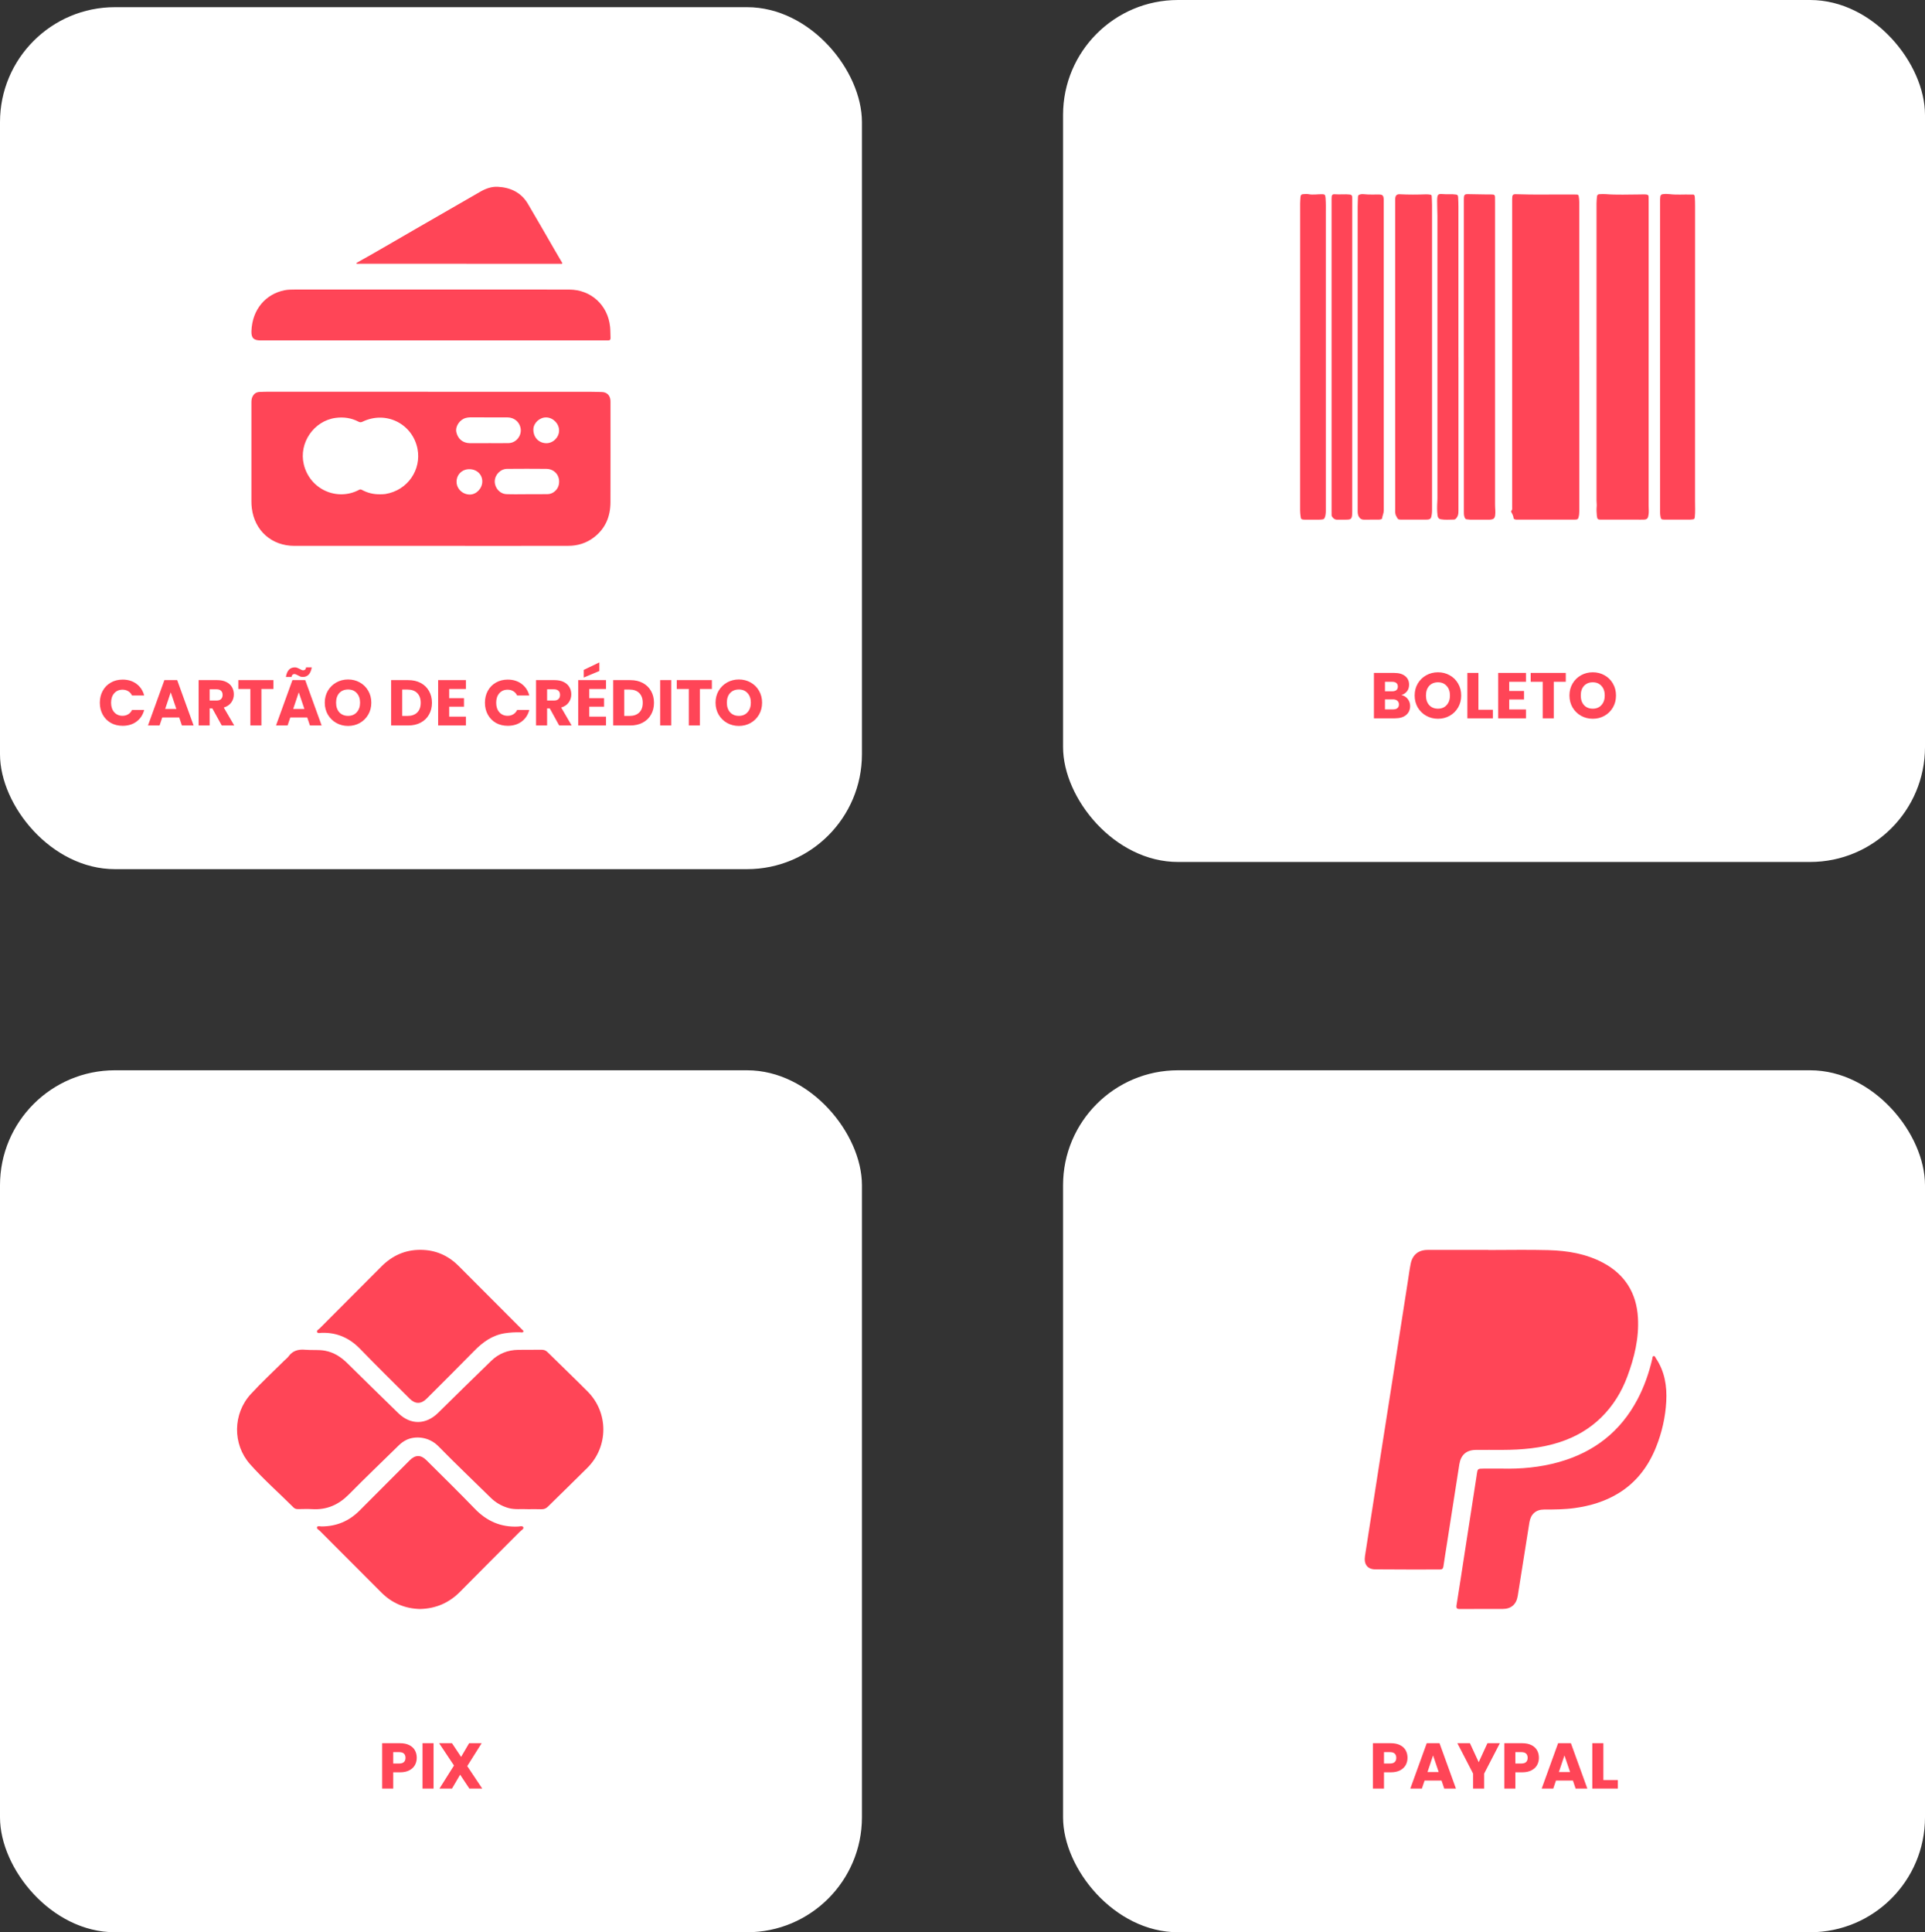 <svg xmlns="http://www.w3.org/2000/svg" width="268" height="269" viewBox="0 0 268 269" fill="none"><rect x="0" y="0" width="268" height="269" fill="#333333" stroke="none"/><rect x="148" y="149" width="120" height="120" rx="16" fill="white"></rect><path d="M195.957 244.716C195.957 245.082 195.873 245.418 195.705 245.724C195.537 246.024 195.279 246.267 194.931 246.453C194.583 246.639 194.151 246.732 193.635 246.732H192.681V249H191.142V242.682H193.635C194.139 242.682 194.565 242.769 194.913 242.943C195.261 243.117 195.522 243.357 195.696 243.663C195.87 243.969 195.957 244.32 195.957 244.716ZM193.518 245.508C193.812 245.508 194.031 245.439 194.175 245.301C194.319 245.163 194.391 244.968 194.391 244.716C194.391 244.464 194.319 244.269 194.175 244.131C194.031 243.993 193.812 243.924 193.518 243.924H192.681V245.508H193.518ZM200.692 247.884H198.334L197.956 249H196.345L198.631 242.682H200.413L202.699 249H201.07L200.692 247.884ZM200.296 246.696L199.513 244.383L198.739 246.696H200.296ZM208.812 242.682L206.625 246.912V249H205.086V246.912L202.899 242.682H204.645L205.869 245.328L207.084 242.682H208.812ZM214.248 244.716C214.248 245.082 214.164 245.418 213.996 245.724C213.828 246.024 213.57 246.267 213.222 246.453C212.874 246.639 212.442 246.732 211.926 246.732H210.972V249H209.433V242.682H211.926C212.43 242.682 212.856 242.769 213.204 242.943C213.552 243.117 213.813 243.357 213.987 243.663C214.161 243.969 214.248 244.32 214.248 244.716ZM211.809 245.508C212.103 245.508 212.322 245.439 212.466 245.301C212.61 245.163 212.682 244.968 212.682 244.716C212.682 244.464 212.61 244.269 212.466 244.131C212.322 243.993 212.103 243.924 211.809 243.924H210.972V245.508H211.809ZM218.982 247.884H216.624L216.246 249H214.635L216.921 242.682H218.703L220.989 249H219.36L218.982 247.884ZM218.586 246.696L217.803 244.383L217.029 246.696H218.586ZM223.223 247.812H225.239V249H221.684V242.682H223.223V247.812Z" fill="#FF4557"></path><g clip-path="url(#clip0_37_69)"><path d="M207.2 174.023C209.995 174.023 212.792 173.963 215.585 174.04C218.234 174.114 220.838 174.539 223.222 175.82C226.223 177.432 227.837 180.012 228.035 183.437C228.201 186.285 227.538 189.011 226.547 191.661C225.74 193.819 224.558 195.728 222.922 197.332C221.271 198.951 219.325 200.06 217.146 200.772C214.547 201.621 211.868 201.841 209.161 201.85C207.915 201.854 206.669 201.837 205.423 201.854C204.14 201.872 203.373 202.565 203.171 203.85C202.588 207.583 202.005 211.317 201.422 215.051C201.264 216.061 201.097 217.069 200.953 218.08C200.91 218.383 200.765 218.498 200.478 218.498C197.476 218.494 194.473 218.514 191.47 218.48C190.356 218.468 189.858 217.753 190.034 216.624C190.747 212.057 191.451 207.488 192.164 202.922C192.756 199.123 193.358 195.327 193.951 191.53C194.636 187.155 195.315 182.781 195.998 178.405C196.125 177.588 196.231 176.766 196.392 175.956C196.647 174.675 197.473 174.012 198.767 174.01C201.578 174.007 204.389 174.01 207.201 174.01C207.201 174.014 207.201 174.019 207.201 174.023H207.2Z" fill="#FF4557"></path><path d="M209.018 204.452C211.729 204.523 214.408 204.283 217.028 203.545C221.865 202.183 225.577 199.356 227.973 194.817C228.909 193.045 229.562 191.17 230.021 189.219C230.059 189.058 230.03 188.81 230.237 188.784C230.403 188.762 230.465 188.986 230.552 189.116C231.765 190.932 232.094 192.983 231.978 195.112C231.859 197.297 231.378 199.415 230.566 201.448C229.477 204.177 227.784 206.399 225.27 207.919C223.402 209.048 221.358 209.651 219.217 209.947C217.806 210.143 216.386 210.15 214.965 210.15C213.829 210.15 213.109 210.79 212.927 211.929C212.388 215.342 211.849 218.754 211.302 222.164C211.109 223.365 210.383 223.989 209.198 223.992C207.218 223.996 205.237 223.983 203.257 224.001C202.825 224.005 202.712 223.889 202.785 223.438C203.176 221.037 203.535 218.631 203.907 216.227C204.464 212.621 205.023 209.015 205.581 205.409C205.589 205.361 205.591 205.312 205.597 205.264C205.72 204.467 205.72 204.461 206.524 204.455C207.354 204.448 208.185 204.453 209.016 204.453L209.018 204.452Z" fill="#FF4557"></path></g><rect y="149" width="120" height="120" rx="16" fill="white"></rect><path d="M58.021 244.716C58.021 245.082 57.937 245.418 57.769 245.724C57.601 246.024 57.343 246.267 56.995 246.453C56.647 246.639 56.215 246.732 55.699 246.732H54.745V249H53.206V242.682H55.699C56.203 242.682 56.629 242.769 56.977 242.943C57.325 243.117 57.586 243.357 57.76 243.663C57.934 243.969 58.021 244.32 58.021 244.716ZM55.582 245.508C55.876 245.508 56.095 245.439 56.239 245.301C56.383 245.163 56.455 244.968 56.455 244.716C56.455 244.464 56.383 244.269 56.239 244.131C56.095 243.993 55.876 243.924 55.582 243.924H54.745V245.508H55.582ZM60.361 242.682V249H58.822V242.682H60.361ZM65.347 249L64.059 247.065L62.925 249H61.179L63.205 245.787L61.135 242.682H62.925L64.195 244.59L65.311 242.682H67.056L65.049 245.868L67.138 249H65.347Z" fill="#FF4557"></path><path d="M73.417 210.101C72.627 210.043 71.677 210.203 70.748 209.929C69.806 209.651 68.995 209.177 68.302 208.495C65.878 206.114 63.415 203.771 61.039 201.346C59.718 199.997 57.814 199.864 56.583 200.458C56.176 200.654 55.825 200.917 55.506 201.23C53.199 203.495 50.858 205.728 48.589 208.029C47.161 209.478 45.509 210.224 43.446 210.096C42.803 210.056 42.154 210.089 41.508 210.093C41.267 210.094 41.053 210.052 40.874 209.873C38.857 207.853 36.697 205.966 34.807 203.832C32.356 201.064 32.407 196.819 34.91 194.086C36.401 192.457 38.035 190.952 39.605 189.392C39.791 189.207 40.014 189.048 40.164 188.839C40.744 188.034 41.525 187.819 42.496 187.907C43.416 187.99 44.349 187.869 45.27 188.044C46.49 188.277 47.469 188.912 48.33 189.756C50.709 192.088 53.075 194.431 55.469 196.749C57.184 198.409 59.311 198.356 61.007 196.681C63.46 194.26 65.917 191.844 68.392 189.447C69.424 188.446 70.694 187.936 72.154 187.92C73.231 187.908 74.309 187.921 75.386 187.906C75.724 187.901 75.983 187.996 76.225 188.235C78.083 190.067 79.971 191.871 81.81 193.719C84.739 196.663 84.727 201.386 81.79 204.328C79.971 206.151 78.111 207.935 76.28 209.748C76.014 210.012 75.731 210.124 75.355 210.11C74.76 210.087 74.162 210.104 73.418 210.104L73.417 210.101Z" fill="#FF4557"></path><path d="M58.568 174C60.634 174.009 62.383 174.776 63.838 176.23C66.781 179.171 69.719 182.117 72.657 185.064C72.751 185.158 72.933 185.246 72.853 185.403C72.781 185.547 72.595 185.485 72.461 185.481C71.733 185.459 71.009 185.497 70.288 185.609C68.548 185.88 67.217 186.84 66.015 188.069C63.824 190.308 61.603 192.517 59.386 194.729C58.626 195.488 57.799 195.48 57.055 194.736C54.75 192.432 52.42 190.152 50.156 187.807C48.668 186.266 46.92 185.487 44.786 185.548C44.564 185.555 44.236 185.675 44.14 185.424C44.063 185.223 44.364 185.077 44.515 184.925C47.374 182.056 50.237 179.191 53.095 176.322C54.606 174.804 56.406 173.98 58.568 174Z" fill="#FF4557"></path><path d="M58.49 224C56.412 223.949 54.592 223.209 53.085 221.693C50.236 218.828 47.373 215.978 44.521 213.116C44.364 212.959 44.039 212.818 44.15 212.577C44.233 212.397 44.558 212.504 44.773 212.504C46.84 212.498 48.598 211.764 50.057 210.297C52.382 207.961 54.712 205.631 57.04 203.298C57.817 202.522 58.577 202.5 59.354 203.272C61.611 205.518 63.886 207.748 66.098 210.038C67.763 211.763 69.725 212.635 72.123 212.52C72.375 212.508 72.763 212.373 72.859 212.624C72.948 212.857 72.578 213.035 72.395 213.219C69.624 216.005 66.832 218.771 64.077 221.572C62.541 223.133 60.711 223.941 58.488 223.999L58.49 224Z" fill="#FF4557"></path><rect y="1" width="120" height="120" rx="16" fill="white"></rect><path d="M13.899 97.832C13.899 97.208 14.034 96.653 14.305 96.167C14.575 95.675 14.95 95.294 15.43 95.024C15.915 94.748 16.465 94.61 17.076 94.61C17.826 94.61 18.468 94.808 19.003 95.204C19.537 95.6 19.893 96.14 20.073 96.824H18.381C18.256 96.56 18.076 96.359 17.841 96.221C17.613 96.083 17.352 96.014 17.058 96.014C16.584 96.014 16.201 96.179 15.906 96.509C15.613 96.839 15.466 97.28 15.466 97.832C15.466 98.384 15.613 98.825 15.906 99.155C16.201 99.485 16.584 99.65 17.058 99.65C17.352 99.65 17.613 99.581 17.841 99.443C18.076 99.305 18.256 99.104 18.381 98.84H20.073C19.893 99.524 19.537 100.064 19.003 100.46C18.468 100.85 17.826 101.045 17.076 101.045C16.465 101.045 15.915 100.91 15.43 100.64C14.95 100.364 14.575 99.983 14.305 99.497C14.034 99.011 13.899 98.456 13.899 97.832ZM24.949 99.884H22.591L22.213 101H20.602L22.888 94.682H24.67L26.956 101H25.327L24.949 99.884ZM24.553 98.696L23.77 96.383L22.996 98.696H24.553ZM30.874 101L29.56 98.615H29.191V101H27.652V94.682H30.235C30.733 94.682 31.156 94.769 31.504 94.943C31.858 95.117 32.122 95.357 32.296 95.663C32.47 95.963 32.557 96.299 32.557 96.671C32.557 97.091 32.437 97.466 32.197 97.796C31.963 98.126 31.615 98.36 31.153 98.498L32.611 101H30.874ZM29.191 97.526H30.145C30.427 97.526 30.637 97.457 30.775 97.319C30.919 97.181 30.991 96.986 30.991 96.734C30.991 96.494 30.919 96.305 30.775 96.167C30.637 96.029 30.427 95.96 30.145 95.96H29.191V97.526ZM38.068 94.682V95.915H36.394V101H34.855V95.915H33.181V94.682H38.068ZM42.773 99.884H40.415L40.037 101H38.426L40.712 94.682H42.494L44.78 101H43.151L42.773 99.884ZM42.377 98.696L41.594 96.383L40.82 98.696H42.377ZM39.803 94.241C39.947 93.353 40.361 92.909 41.045 92.909C41.177 92.909 41.291 92.93 41.387 92.972C41.489 93.008 41.612 93.065 41.756 93.143C41.864 93.203 41.951 93.248 42.017 93.278C42.083 93.302 42.152 93.314 42.224 93.314C42.446 93.314 42.575 93.179 42.611 92.909H43.403C43.259 93.797 42.845 94.241 42.161 94.241C42.029 94.241 41.912 94.223 41.81 94.187C41.714 94.145 41.594 94.085 41.45 94.007C41.342 93.947 41.255 93.905 41.189 93.881C41.123 93.851 41.054 93.836 40.982 93.836C40.76 93.836 40.628 93.971 40.586 94.241H39.803ZM48.464 101.063C47.87 101.063 47.324 100.925 46.826 100.649C46.334 100.373 45.941 99.989 45.647 99.497C45.359 98.999 45.215 98.441 45.215 97.823C45.215 97.205 45.359 96.65 45.647 96.158C45.941 95.666 46.334 95.282 46.826 95.006C47.324 94.73 47.87 94.592 48.464 94.592C49.058 94.592 49.601 94.73 50.093 95.006C50.591 95.282 50.981 95.666 51.263 96.158C51.551 96.65 51.695 97.205 51.695 97.823C51.695 98.441 51.551 98.999 51.263 99.497C50.975 99.989 50.585 100.373 50.093 100.649C49.601 100.925 49.058 101.063 48.464 101.063ZM48.464 99.659C48.968 99.659 49.37 99.491 49.67 99.155C49.976 98.819 50.129 98.375 50.129 97.823C50.129 97.265 49.976 96.821 49.67 96.491C49.37 96.155 48.968 95.987 48.464 95.987C47.954 95.987 47.546 96.152 47.24 96.482C46.94 96.812 46.79 97.259 46.79 97.823C46.79 98.381 46.94 98.828 47.24 99.164C47.546 99.494 47.954 99.659 48.464 99.659ZM56.825 94.682C57.491 94.682 58.073 94.814 58.571 95.078C59.069 95.342 59.453 95.714 59.723 96.194C59.999 96.668 60.137 97.217 60.137 97.841C60.137 98.459 59.999 99.008 59.723 99.488C59.453 99.968 59.066 100.34 58.562 100.604C58.064 100.868 57.485 101 56.825 101H54.458V94.682H56.825ZM56.726 99.668C57.308 99.668 57.761 99.509 58.085 99.191C58.409 98.873 58.571 98.423 58.571 97.841C58.571 97.259 58.409 96.806 58.085 96.482C57.761 96.158 57.308 95.996 56.726 95.996H55.997V99.668H56.726ZM62.536 95.915V97.193H64.597V98.381H62.536V99.767H64.868V101H60.998V94.682H64.868V95.915H62.536ZM67.513 97.832C67.513 97.208 67.648 96.653 67.918 96.167C68.188 95.675 68.563 95.294 69.043 95.024C69.529 94.748 70.078 94.61 70.69 94.61C71.44 94.61 72.082 94.808 72.616 95.204C73.15 95.6 73.507 96.14 73.687 96.824H71.995C71.869 96.56 71.689 96.359 71.455 96.221C71.227 96.083 70.966 96.014 70.672 96.014C70.198 96.014 69.814 96.179 69.52 96.509C69.226 96.839 69.079 97.28 69.079 97.832C69.079 98.384 69.226 98.825 69.52 99.155C69.814 99.485 70.198 99.65 70.672 99.65C70.966 99.65 71.227 99.581 71.455 99.443C71.689 99.305 71.869 99.104 71.995 98.84H73.687C73.507 99.524 73.15 100.064 72.616 100.46C72.082 100.85 71.44 101.045 70.69 101.045C70.078 101.045 69.529 100.91 69.043 100.64C68.563 100.364 68.188 99.983 67.918 99.497C67.648 99.011 67.513 98.456 67.513 97.832ZM77.851 101L76.537 98.615H76.168V101H74.629V94.682H77.212C77.71 94.682 78.133 94.769 78.481 94.943C78.835 95.117 79.099 95.357 79.273 95.663C79.447 95.963 79.534 96.299 79.534 96.671C79.534 97.091 79.414 97.466 79.174 97.796C78.94 98.126 78.592 98.36 78.13 98.498L79.588 101H77.851ZM76.168 97.526H77.122C77.404 97.526 77.614 97.457 77.752 97.319C77.896 97.181 77.968 96.986 77.968 96.734C77.968 96.494 77.896 96.305 77.752 96.167C77.614 96.029 77.404 95.96 77.122 95.96H76.168V97.526ZM82.039 95.915V97.193H84.1V98.381H82.039V99.767H84.37V101H80.5V94.682H84.37V95.915H82.039ZM83.443 93.413L81.274 94.322V93.26L83.443 92.216V93.413ZM87.737 94.682C88.403 94.682 88.984 94.814 89.483 95.078C89.981 95.342 90.365 95.714 90.635 96.194C90.91 96.668 91.049 97.217 91.049 97.841C91.049 98.459 90.91 99.008 90.635 99.488C90.365 99.968 89.978 100.34 89.474 100.604C88.975 100.868 88.397 101 87.737 101H85.37V94.682H87.737ZM87.638 99.668C88.219 99.668 88.672 99.509 88.996 99.191C89.32 98.873 89.483 98.423 89.483 97.841C89.483 97.259 89.32 96.806 88.996 96.482C88.672 96.158 88.219 95.996 87.638 95.996H86.909V99.668H87.638ZM93.448 94.682V101H91.909V94.682H93.448ZM99.108 94.682V95.915H97.434V101H95.895V95.915H94.221V94.682H99.108ZM102.868 101.063C102.274 101.063 101.728 100.925 101.23 100.649C100.738 100.373 100.345 99.989 100.051 99.497C99.763 98.999 99.619 98.441 99.619 97.823C99.619 97.205 99.763 96.65 100.051 96.158C100.345 95.666 100.738 95.282 101.23 95.006C101.728 94.73 102.274 94.592 102.868 94.592C103.462 94.592 104.005 94.73 104.497 95.006C104.995 95.282 105.385 95.666 105.667 96.158C105.955 96.65 106.099 97.205 106.099 97.823C106.099 98.441 105.955 98.999 105.667 99.497C105.379 99.989 104.989 100.373 104.497 100.649C104.005 100.925 103.462 101.063 102.868 101.063ZM102.868 99.659C103.372 99.659 103.774 99.491 104.074 99.155C104.38 98.819 104.533 98.375 104.533 97.823C104.533 97.265 104.38 96.821 104.074 96.491C103.774 96.155 103.372 95.987 102.868 95.987C102.358 95.987 101.95 96.152 101.644 96.482C101.344 96.812 101.194 97.259 101.194 97.823C101.194 98.381 101.344 98.828 101.644 99.164C101.95 99.494 102.358 99.659 102.868 99.659Z" fill="#FF4557"></path><g clip-path="url(#clip1_37_69)"><path d="M59.587 54.54C67.056 54.54 74.523 54.54 81.993 54.54C82.584 54.54 83.174 54.568 83.765 54.578C84.473 54.59 84.924 55.009 84.987 55.719C84.995 55.813 84.995 55.91 84.995 56.004C84.995 60.644 85.003 65.284 84.99 69.924C84.985 71.891 84.3 73.565 82.71 74.793C81.663 75.602 80.449 75.985 79.138 75.988C73.349 76.003 67.561 75.993 61.772 75.993C54.843 75.993 47.913 75.993 40.984 75.993C37.822 75.993 35.439 73.877 35.058 70.744C35.02 70.439 35.003 70.135 35.003 69.828C35.003 65.231 35.003 60.631 35.003 56.034C35.003 55.768 35.02 55.506 35.134 55.26C35.327 54.844 35.629 54.603 36.108 54.57C36.595 54.537 37.079 54.537 37.563 54.537C44.906 54.537 52.246 54.537 59.589 54.537L59.587 54.54ZM52.878 68.816C53.131 68.805 53.388 68.818 53.636 68.778C56.848 68.25 58.671 65.312 58.129 62.503C57.457 59.02 53.763 57.12 50.467 58.711C50.276 58.802 50.122 58.815 49.934 58.716C48.92 58.18 47.84 58.026 46.712 58.18C43.689 58.594 41.587 61.666 42.29 64.629C43.129 68.169 46.98 69.813 50 68.186C50.137 68.113 50.251 68.126 50.385 68.197C51.161 68.62 51.993 68.826 52.878 68.813V68.816ZM68.01 61.699C68.01 61.699 68.01 61.694 68.01 61.692C68.948 61.692 69.888 61.712 70.827 61.687C71.886 61.656 72.683 60.613 72.472 59.576C72.3 58.718 71.572 58.114 70.654 58.109C68.912 58.099 67.173 58.109 65.431 58.104C65.228 58.104 65.031 58.14 64.838 58.19C63.998 58.411 63.362 59.37 63.529 60.147C63.737 61.105 64.432 61.684 65.413 61.697C66.278 61.707 67.142 61.697 68.01 61.697V61.699ZM73.375 68.805C73.375 68.805 73.375 68.8 73.375 68.798C74.336 68.798 75.297 68.811 76.258 68.793C76.963 68.78 77.627 68.209 77.787 67.527C78.068 66.332 77.287 65.287 76.055 65.271C74.239 65.249 72.421 65.259 70.606 65.271C69.678 65.279 68.9 66.081 68.879 66.999C68.859 67.93 69.592 68.76 70.527 68.795C71.476 68.831 72.427 68.803 73.377 68.803L73.375 68.805ZM76.042 61.702C76.993 61.719 77.832 60.895 77.837 59.938C77.842 58.982 77.011 58.132 76.047 58.112C75.129 58.092 74.275 58.886 74.257 59.771C74.237 60.867 74.992 61.684 76.045 61.702H76.042ZM67.145 67.019C67.14 66.037 66.369 65.317 65.33 65.317C64.328 65.317 63.56 66.078 63.562 67.068C63.562 68.044 64.394 68.844 65.411 68.849C66.324 68.851 67.15 67.981 67.145 67.019Z" fill="#FF4557"></path><path d="M60.269 47.392C52.274 47.392 44.277 47.392 36.283 47.392C35.319 47.392 34.972 47.055 35.005 46.096C35.114 43.021 37.044 40.925 39.602 40.41C40.091 40.312 40.588 40.309 41.083 40.309C52.142 40.309 63.2 40.309 74.26 40.309C75.928 40.309 77.596 40.306 79.267 40.314C82.29 40.327 84.635 42.486 84.939 45.502C84.99 46.01 84.977 46.515 85 47.02C85.013 47.294 84.916 47.398 84.637 47.392C83.983 47.38 83.329 47.392 82.672 47.392C75.205 47.392 67.738 47.392 60.271 47.392H60.269Z" fill="#FF4557"></path><path d="M49.622 36.699C49.63 36.564 49.726 36.549 49.795 36.511C52.482 35.019 55.127 33.451 57.789 31.919C60.819 30.174 63.846 28.425 66.876 26.683C67.622 26.254 68.441 25.962 69.29 26.005C71.062 26.094 72.556 26.789 73.494 28.375C74.744 30.483 75.953 32.614 77.183 34.735C77.518 35.311 77.858 35.884 78.19 36.46C78.23 36.529 78.322 36.602 78.268 36.686C78.22 36.762 78.114 36.727 78.03 36.727C68.745 36.727 59.457 36.724 50.172 36.719C49.99 36.719 49.8 36.757 49.62 36.701L49.622 36.699Z" fill="#FF4557"></path></g><rect x="148" width="120" height="120" rx="16" fill="white"></rect><path d="M219.872 49.693C219.872 56.852 219.872 64.011 219.872 71.17C219.872 71.472 219.842 71.76 219.758 72.047C219.711 72.21 219.64 72.297 219.51 72.315C219.415 72.329 219.319 72.342 219.224 72.342C216.56 72.342 213.897 72.342 211.234 72.342C211.115 72.342 210.998 72.342 210.883 72.293C210.819 72.264 210.738 72.237 210.729 72.152C210.695 71.805 210.538 71.539 210.391 71.261C210.362 71.21 210.364 71.143 210.403 71.109C210.573 70.964 210.523 70.745 210.523 70.548C210.523 56.286 210.523 42.024 210.523 27.762C210.523 27.122 210.6 27.021 211.106 27.039C213.665 27.133 216.226 27.057 218.784 27.079C219.036 27.079 219.286 27.086 219.537 27.084C219.686 27.084 219.767 27.164 219.796 27.352C219.836 27.61 219.866 27.864 219.866 28.126C219.865 35.312 219.866 42.5 219.866 49.686L219.872 49.693Z" fill="#FF4557"></path><path d="M229.525 49.094C229.525 56.206 229.525 63.315 229.525 70.427C229.525 70.808 229.569 71.183 229.525 71.568C229.457 72.143 229.34 72.313 228.88 72.336C228.533 72.351 228.186 72.34 227.84 72.34C226.24 72.34 224.639 72.34 223.038 72.342C222.964 72.342 222.891 72.342 222.817 72.342C222.422 72.327 222.367 72.262 222.312 71.774C222.264 71.349 222.255 70.924 222.292 70.495C222.315 70.231 222.268 69.958 222.268 69.687C222.268 55.904 222.266 42.118 222.268 28.335C222.268 28.019 222.303 27.704 222.328 27.388C222.346 27.156 222.455 27.053 222.64 27.039C222.941 27.019 223.238 27.004 223.543 27.028C225.119 27.154 226.698 27.075 228.276 27.073C228.607 27.073 228.937 27.039 229.268 27.089C229.44 27.116 229.521 27.212 229.521 27.426C229.521 27.65 229.526 27.874 229.526 28.098C229.526 35.098 229.526 42.096 229.526 49.096L229.525 49.094Z" fill="#FF4557"></path><path d="M194.237 49.435C194.237 42.22 194.237 35.007 194.237 27.792C194.237 27.233 194.432 27.02 194.878 27.045C196.109 27.11 197.34 27.099 198.572 27.054C198.763 27.047 198.955 27.081 199.144 27.101C199.268 27.114 199.323 27.208 199.328 27.363C199.341 27.752 199.371 28.143 199.371 28.533C199.373 42.719 199.373 56.902 199.371 71.088C199.371 71.254 199.357 71.424 199.337 71.587C199.266 72.178 199.149 72.317 198.671 72.334C198.266 72.35 197.86 72.337 197.455 72.337C196.628 72.337 195.802 72.339 194.976 72.337C194.607 72.337 194.593 72.227 194.386 71.851C194.189 71.493 194.242 71.147 194.242 70.793C194.237 63.672 194.239 56.551 194.237 49.43V49.435Z" fill="#FF4557"></path><path d="M231.115 49.58C231.115 42.477 231.115 35.373 231.115 28.27C231.115 27.982 231.111 27.695 231.147 27.407C231.177 27.154 231.287 27.067 231.471 27.038C231.802 26.986 232.129 26.991 232.462 27.031C233.433 27.147 234.409 27.058 235.383 27.085C235.471 27.087 235.56 27.098 235.648 27.085C235.868 27.058 235.939 27.185 235.956 27.456C235.983 27.866 235.992 28.275 235.992 28.684C235.992 42.369 235.992 56.052 235.986 69.737C235.986 70.491 236.034 71.245 235.951 71.999C235.93 72.191 235.875 72.287 235.721 72.296C235.595 72.303 235.471 72.336 235.347 72.336C234.138 72.341 232.926 72.341 231.717 72.338C231.272 72.338 231.216 72.269 231.145 71.723C231.118 71.529 231.115 71.334 231.115 71.139C231.115 63.951 231.115 56.766 231.115 49.577V49.58Z" fill="#FF4557"></path><path d="M203.801 49.543C203.801 42.348 203.801 35.151 203.801 27.957C203.801 27.024 203.833 27.012 204.616 27.033C205.448 27.055 206.281 27.069 207.115 27.075C207.364 27.075 207.614 27.057 207.864 27.086C208.05 27.107 208.133 27.209 208.136 27.433C208.142 27.731 208.143 28.03 208.143 28.328C208.143 42.308 208.143 56.288 208.143 70.271C208.143 70.772 208.227 71.269 208.151 71.776C208.106 72.069 207.991 72.222 207.775 72.287C207.623 72.331 207.471 72.347 207.315 72.347C206.436 72.347 205.558 72.347 204.681 72.345C204.542 72.345 204.403 72.304 204.264 72.304C204.003 72.307 203.908 72.096 203.846 71.828C203.798 71.618 203.803 71.403 203.803 71.19C203.803 63.975 203.803 56.763 203.803 49.548L203.801 49.543Z" fill="#FF4557"></path><path d="M192.643 49.496C192.643 56.682 192.642 63.87 192.65 71.056C192.65 71.463 192.464 71.774 192.415 72.148C192.402 72.237 192.332 72.278 192.264 72.291C192.17 72.311 192.075 72.338 191.981 72.338C191.28 72.343 190.578 72.334 189.879 72.345C189.573 72.349 189.319 72.208 189.16 71.902C189.061 71.712 189.015 71.459 189.015 71.213C189.015 70.83 189.015 70.448 189.015 70.067C189.015 56.291 189.015 42.514 189.015 28.738C189.015 28.29 189.045 27.845 189.059 27.398C189.064 27.232 189.133 27.149 189.254 27.102C189.456 27.026 189.663 27.013 189.868 27.035C190.591 27.118 191.313 27.067 192.036 27.08C192.505 27.089 192.642 27.259 192.642 27.849C192.642 35.064 192.642 42.279 192.642 49.492L192.643 49.496Z" fill="#FF4557"></path><path d="M181.002 49.675C181.002 42.565 181.002 35.453 181.005 28.341C181.005 28.034 181.034 27.728 181.055 27.421C181.071 27.166 181.184 27.046 181.388 27.037C181.645 27.025 181.9 26.981 182.158 27.032C182.804 27.16 183.454 27.025 184.101 27.039C184.453 27.046 184.508 27.135 184.545 27.58C184.602 28.287 184.581 28.994 184.582 29.703C184.584 43.469 184.584 57.236 184.582 71.002C184.582 71.346 184.572 71.691 184.451 72.013C184.389 72.178 184.304 72.288 184.154 72.302C184.037 72.313 183.92 72.34 183.803 72.342C183.088 72.346 182.372 72.344 181.657 72.344C181.591 72.344 181.524 72.344 181.459 72.335C181.154 72.295 181.112 72.25 181.066 71.872C181.032 71.597 181 71.319 181 71.037C181.002 63.916 181 56.796 181 49.675H181.002Z" fill="#FF4557"></path><path d="M203.047 49.749C203.047 56.87 203.047 63.988 203.047 71.109C203.047 71.364 203.038 71.613 202.934 71.841C202.808 72.109 202.645 72.331 202.381 72.331C201.777 72.333 201.172 72.398 200.57 72.288C200.316 72.241 200.171 72.06 200.134 71.747C200.056 71.098 200.068 70.447 200.106 69.796C200.114 69.657 200.12 69.516 200.12 69.378C200.12 61.326 200.12 53.272 200.12 45.221C200.12 40.162 200.12 35.104 200.12 30.046C200.12 29.366 200.07 28.688 200.079 28.008C200.091 27.122 200.148 26.954 200.839 27.021C201.473 27.084 202.105 26.99 202.735 27.088C202.93 27.119 202.99 27.234 203.004 27.468C203.059 28.37 203.043 29.274 203.043 30.178C203.043 36.701 203.043 43.225 203.043 49.749H203.047Z" fill="#FF4557"></path><path d="M185.383 49.523C185.383 42.243 185.383 34.963 185.383 27.683C185.383 27.148 185.452 27.014 185.875 27.048C186.568 27.102 187.26 27.005 187.951 27.086C188.163 27.11 188.255 27.238 188.259 27.493C188.262 27.699 188.262 27.902 188.262 28.108C188.262 42.473 188.264 56.836 188.259 71.201C188.259 72.313 188.113 72.335 187.356 72.344C186.95 72.349 186.544 72.337 186.139 72.344C185.841 72.351 185.62 72.181 185.434 71.908C185.386 71.838 185.388 71.754 185.388 71.671C185.386 71.456 185.385 71.241 185.385 71.029C185.385 63.861 185.385 56.693 185.385 49.525L185.383 49.523Z" fill="#FF4557"></path><path d="M195.104 96.76C195.47 96.838 195.764 97.021 195.986 97.309C196.208 97.591 196.319 97.915 196.319 98.281C196.319 98.809 196.133 99.229 195.761 99.541C195.395 99.847 194.882 100 194.222 100H191.279V93.682H194.123C194.765 93.682 195.266 93.829 195.626 94.123C195.992 94.417 196.175 94.816 196.175 95.32C196.175 95.692 196.076 96.001 195.878 96.247C195.686 96.493 195.428 96.664 195.104 96.76ZM192.818 96.238H193.826C194.078 96.238 194.27 96.184 194.402 96.076C194.54 95.962 194.609 95.797 194.609 95.581C194.609 95.365 194.54 95.2 194.402 95.086C194.27 94.972 194.078 94.915 193.826 94.915H192.818V96.238ZM193.952 98.758C194.21 98.758 194.408 98.701 194.546 98.587C194.69 98.467 194.762 98.296 194.762 98.074C194.762 97.852 194.687 97.678 194.537 97.552C194.393 97.426 194.192 97.363 193.934 97.363H192.818V98.758H193.952ZM200.199 100.063C199.605 100.063 199.059 99.925 198.561 99.649C198.069 99.373 197.676 98.989 197.382 98.497C197.094 97.999 196.95 97.441 196.95 96.823C196.95 96.205 197.094 95.65 197.382 95.158C197.676 94.666 198.069 94.282 198.561 94.006C199.059 93.73 199.605 93.592 200.199 93.592C200.793 93.592 201.336 93.73 201.828 94.006C202.326 94.282 202.716 94.666 202.998 95.158C203.286 95.65 203.43 96.205 203.43 96.823C203.43 97.441 203.286 97.999 202.998 98.497C202.71 98.989 202.32 99.373 201.828 99.649C201.336 99.925 200.793 100.063 200.199 100.063ZM200.199 98.659C200.703 98.659 201.105 98.491 201.405 98.155C201.711 97.819 201.864 97.375 201.864 96.823C201.864 96.265 201.711 95.821 201.405 95.491C201.105 95.155 200.703 94.987 200.199 94.987C199.689 94.987 199.281 95.152 198.975 95.482C198.675 95.812 198.525 96.259 198.525 96.823C198.525 97.381 198.675 97.828 198.975 98.164C199.281 98.494 199.689 98.659 200.199 98.659ZM205.826 98.812H207.842V100H204.287V93.682H205.826V98.812ZM210.115 94.915V96.193H212.176V97.381H210.115V98.767H212.446V100H208.576V93.682H212.446V94.915H210.115ZM217.99 93.682V94.915H216.316V100H214.777V94.915H213.103V93.682H217.99ZM221.75 100.063C221.156 100.063 220.61 99.925 220.112 99.649C219.62 99.373 219.227 98.989 218.933 98.497C218.645 97.999 218.501 97.441 218.501 96.823C218.501 96.205 218.645 95.65 218.933 95.158C219.227 94.666 219.62 94.282 220.112 94.006C220.61 93.73 221.156 93.592 221.75 93.592C222.344 93.592 222.887 93.73 223.379 94.006C223.877 94.282 224.267 94.666 224.549 95.158C224.837 95.65 224.981 96.205 224.981 96.823C224.981 97.441 224.837 97.999 224.549 98.497C224.261 98.989 223.871 99.373 223.379 99.649C222.887 99.925 222.344 100.063 221.75 100.063ZM221.75 98.659C222.254 98.659 222.656 98.491 222.956 98.155C223.262 97.819 223.415 97.375 223.415 96.823C223.415 96.265 223.262 95.821 222.956 95.491C222.656 95.155 222.254 94.987 221.75 94.987C221.24 94.987 220.832 95.152 220.526 95.482C220.226 95.812 220.076 96.259 220.076 96.823C220.076 97.381 220.226 97.828 220.526 98.164C220.832 98.494 221.24 98.659 221.75 98.659Z" fill="#FF4557"></path><defs><clipPath id="clip0_37_69"><rect width="42" height="50" fill="white" transform="translate(190 174)"></rect></clipPath><clipPath id="clip1_37_69"><rect width="50" height="50" fill="white" transform="translate(35 26)"></rect></clipPath></defs></svg>